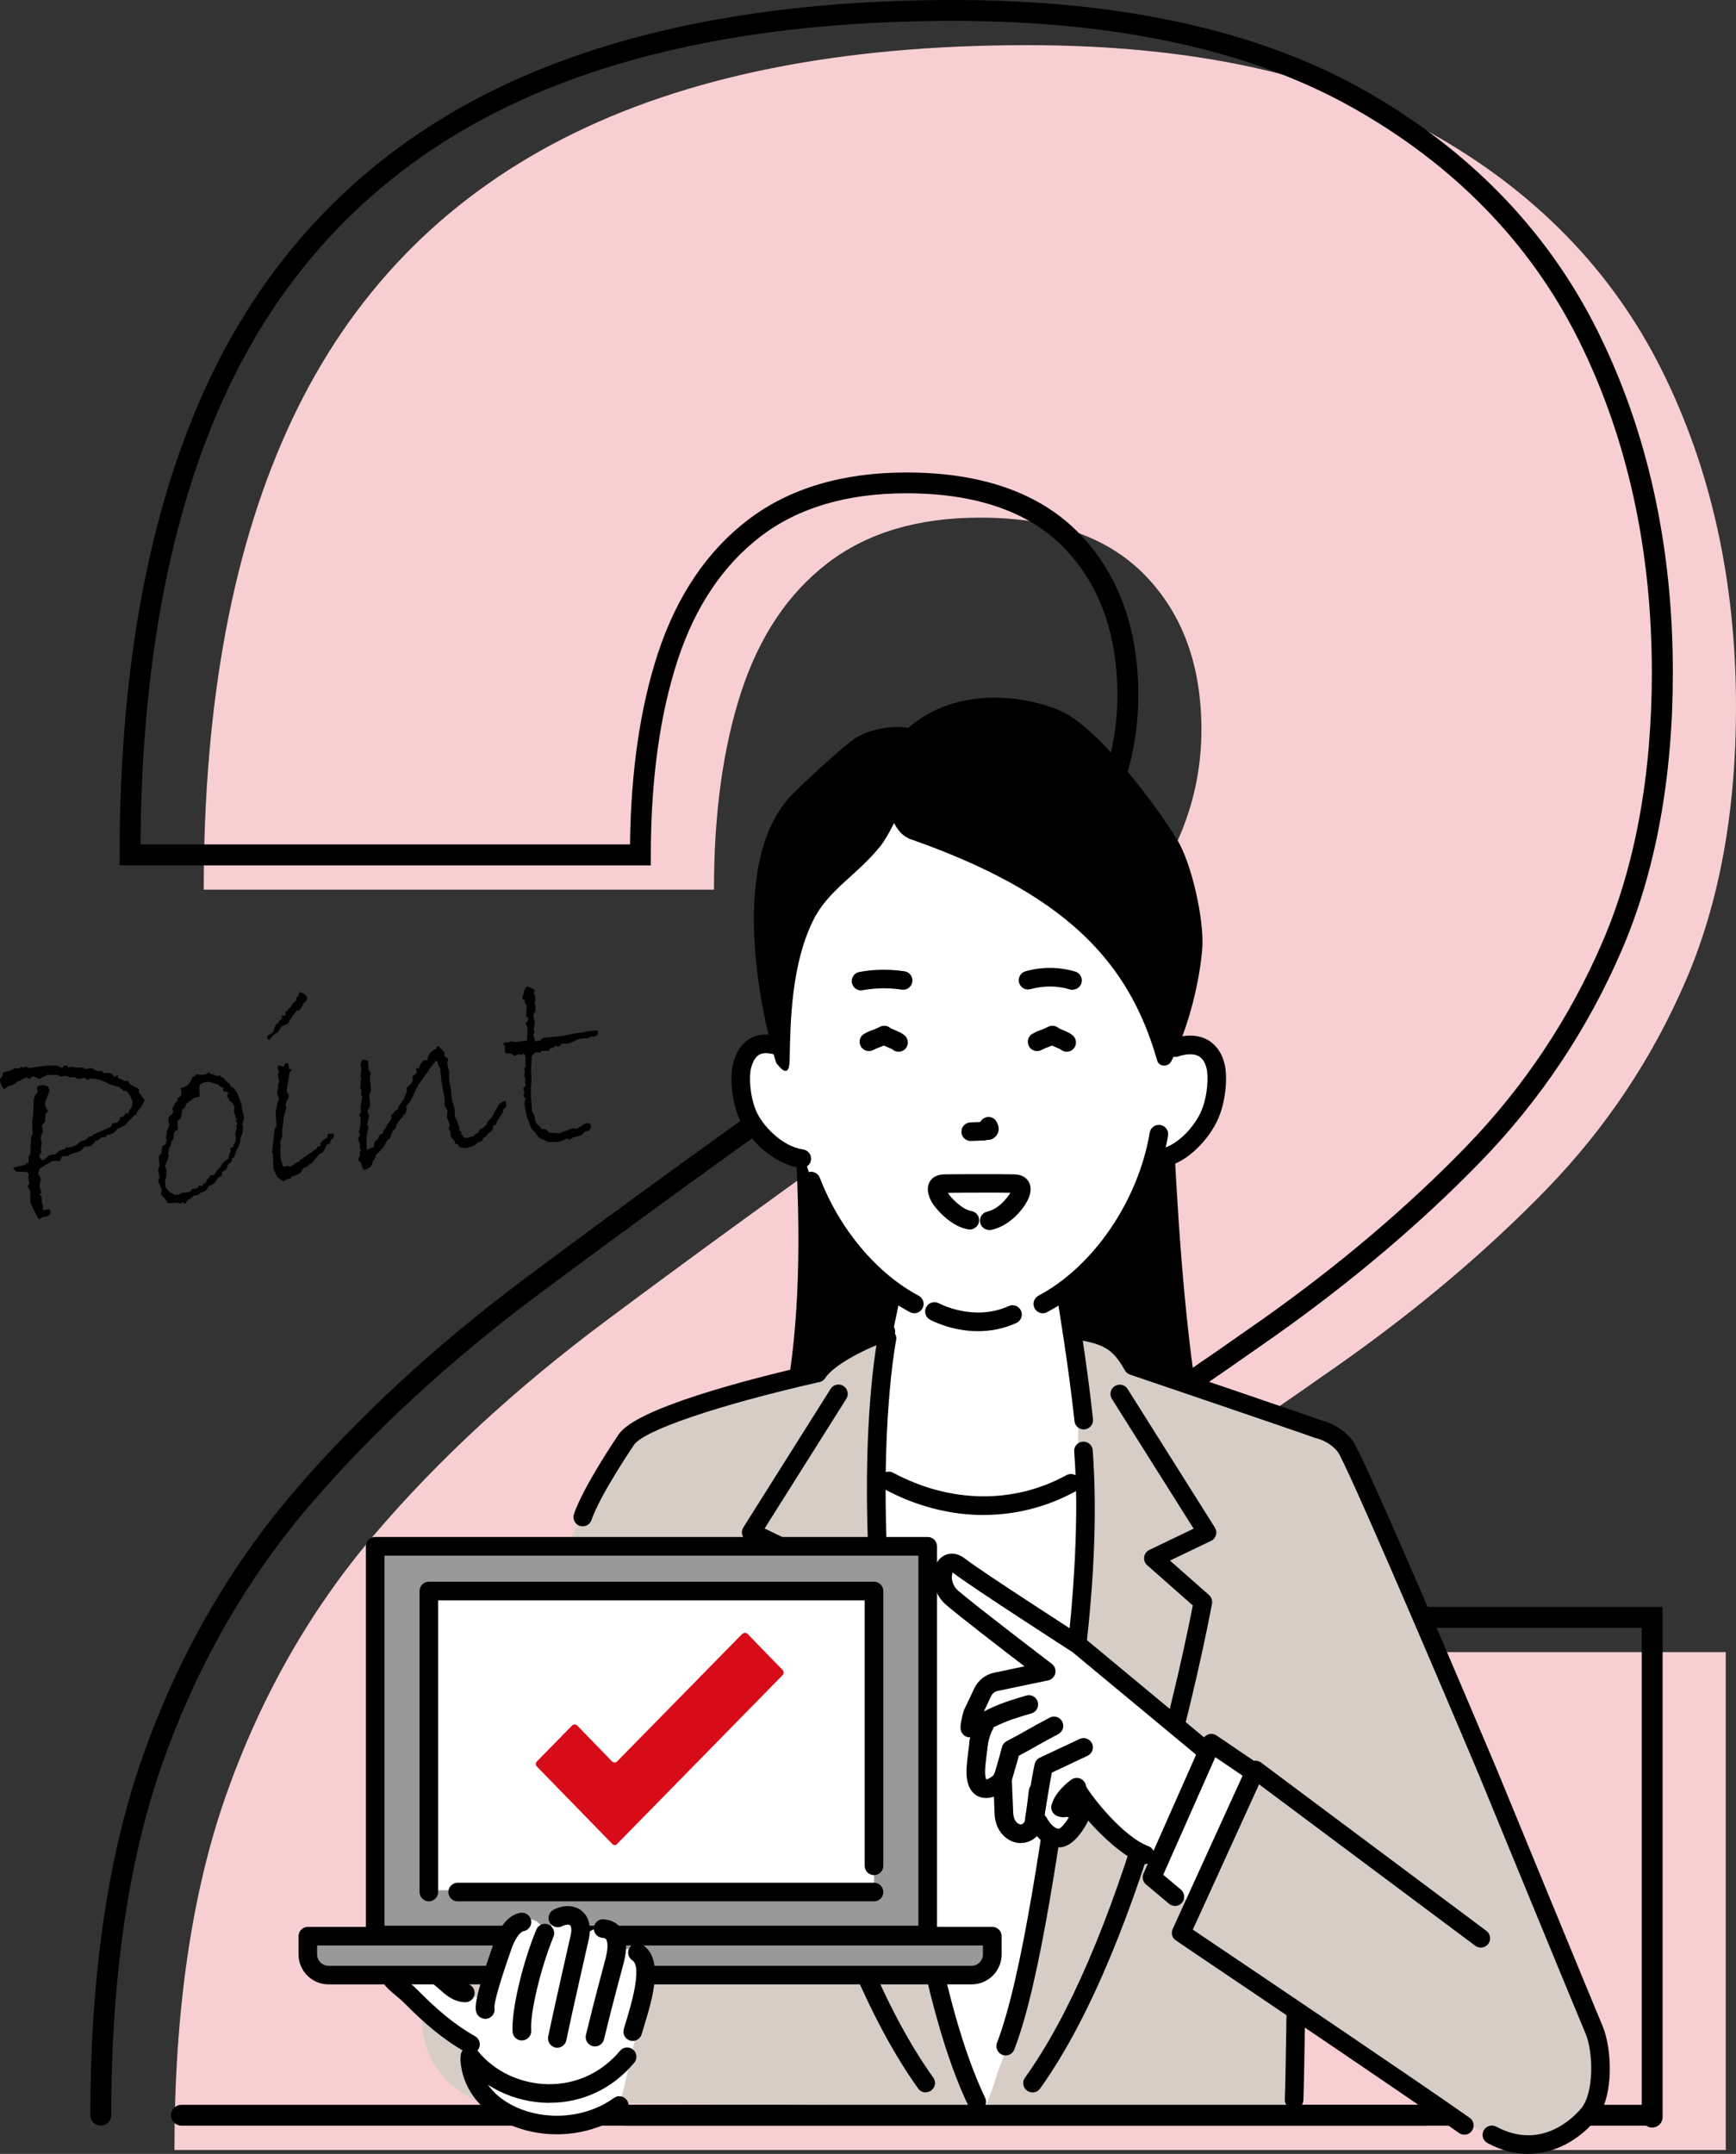<?xml version="1.0" encoding="UTF-8"?>
<svg id="_レイヤー_2" data-name="レイヤー 2" xmlns="http://www.w3.org/2000/svg" width="249.59" height="309.58" viewBox="0 0 249.59 309.58">
  <rect x="0" y="0" width="249.59" height="309.58" fill="#333333" stroke="none"/>
  <defs>
    <style>
      .cls-1 {
        fill: #d70c18;
      }

      .cls-1, .cls-2, .cls-3, .cls-4, .cls-5, .cls-6 {
        stroke-width: 0px;
      }

      .cls-2 {
        fill: #d6cec6;
      }

      .cls-3 {
        fill: #000;
      }

      .cls-4 {
        fill: #999;
      }

      .cls-5 {
        fill: #f7ced1;
      }

      .cls-6 {
        fill: #fff;
      }
    </style>
  </defs>
  <g id="_レイヤー_1-2" data-name="レイヤー 1">
    <g>
      <path class="cls-5" d="M25.08,309.02c0-20.06,2.5-37.14,7.5-51.23,5-14.09,12.1-26.53,21.32-37.31,9.21-10.78,20.31-21.01,33.3-30.7,12.99-9.69,27.42-20.16,43.27-31.41,11.71-8.4,20.58-15.55,26.62-21.45,6.04-5.9,10.16-11.35,12.35-16.37,2.2-5.01,3.29-10.23,3.29-15.65,0-9.22-2.68-16.6-8.05-22.16-5.37-5.56-13.3-8.34-23.79-8.34-8.91,0-16.19,2.17-21.87,6.51-5.67,4.34-9.82,10.51-12.44,18.5-2.62,8-3.93,17.48-3.93,28.46H29.29c0-27.11,4.24-49.64,12.72-67.6,8.48-17.96,21.47-31.41,38.97-40.36,17.5-8.95,39.73-13.42,66.7-13.42,23.66,0,43,4.2,58,12.6,15,8.41,26.07,19.76,33.21,34.05,7.14,14.3,10.7,30.46,10.7,48.49,0,15.04-2.41,28.16-7.23,39.34-4.82,11.18-11.47,21.14-19.94,29.89-8.48,8.74-18.27,17.05-29.37,24.91-8.66,6.1-16.65,11.56-23.97,16.37-7.32,4.81-13.66,9.25-19.03,13.32-5.37,4.07-9.64,8.07-12.81,12h110.88v71.56H25.08Z"/>
      <path class="cls-3" d="M237.54,305.79c-.32,0-.61-.1-.85-.27H26.09c-.83,0-1.5-.67-1.5-1.5s.67-1.5,1.5-1.5h209.95v-68.56h-112.52l1.97-2.44c3.24-4.01,7.63-8.13,13.07-12.25,5.36-4.06,11.79-8.56,19.11-13.37,7.2-4.73,15.25-10.23,23.93-16.34,10.96-7.76,20.77-16.08,29.15-24.72,8.31-8.57,14.92-18.47,19.64-29.44,4.71-10.94,7.1-23.98,7.1-38.75,0-17.71-3.55-33.79-10.54-47.82-6.97-13.96-17.94-25.2-32.6-33.42-14.71-8.24-33.98-12.41-57.27-12.41-26.6,0-48.8,4.46-66.01,13.25-17.12,8.75-30.01,22.09-38.3,39.66-8.19,17.34-12.41,39.36-12.57,65.46h70.38c.12-10.47,1.46-19.69,4-27.43,2.71-8.25,7.06-14.72,12.96-19.22,5.91-4.52,13.58-6.81,22.78-6.81,10.86,0,19.23,2.96,24.87,8.79,5.62,5.82,8.47,13.63,8.47,23.2,0,5.61-1.15,11.08-3.42,16.26-2.26,5.17-6.53,10.83-12.68,16.84-6.07,5.92-15.08,13.19-26.8,21.59-15.77,11.19-30.32,21.75-43.25,31.39-12.85,9.58-23.97,19.84-33.06,30.47-9.05,10.58-16.13,22.97-21.04,36.83-4.92,13.87-7.42,30.94-7.42,50.73,0,.83-.67,1.5-1.5,1.5s-1.5-.67-1.5-1.5c0-20.14,2.55-37.55,7.59-51.73,5.04-14.21,12.31-26.92,21.59-37.78,9.23-10.8,20.52-21.21,33.54-30.93,12.95-9.66,27.52-20.24,43.3-31.43,11.59-8.31,20.49-15.48,26.44-21.3,5.87-5.73,9.92-11.08,12.03-15.89,2.1-4.8,3.17-9.86,3.17-15.05,0-8.77-2.57-15.88-7.63-21.12-5.05-5.23-12.69-7.88-22.71-7.88-8.53,0-15.58,2.08-20.95,6.2-5.4,4.13-9.42,10.11-11.93,17.78-2.56,7.81-3.86,17.23-3.86,28v1.5H17.2v-1.5c0-27.21,4.33-50.16,12.86-68.24,8.58-18.18,21.92-31.99,39.65-41.05C87.35,4.57,110.01,0,137.09,0c23.81,0,43.57,4.31,58.74,12.8,15.2,8.52,26.58,20.19,33.82,34.69,7.21,14.44,10.86,30.98,10.86,49.16,0,15.18-2.47,28.61-7.35,39.93-4.87,11.3-11.68,21.51-20.25,30.34-8.51,8.77-18.46,17.21-29.58,25.08-8.71,6.13-16.78,11.65-24.01,16.4-7.27,4.78-13.64,9.24-18.95,13.26-4.13,3.13-7.63,6.25-10.44,9.3h109.11v73.33c0,.83-.67,1.5-1.5,1.5Z"/>
      <g>
        <path class="cls-3" d="M20.8,158.1l-.23.52c-.08.19-.19.38-.34.56l-.59.69v.27c-.29.11-.51.28-.67.52-.16.24-.3.37-.42.39-.23.46-.78.86-1.66,1.19-.31.5-.77.79-1.38.88l-.21.03v.23l-.77.11-.45.43-.43.1c0,.21-.09.32-.26.35l-.36.34-.89.12-.53.58-1.59.55-.21.19-.89.05c-.03.09-.14.34-.34.73-.11-.07-.49-.09-1.11-.06l-.36.27-.55.27c-.26.22-.55.39-.85.51l-.23.79.4.71-.21.99.28,1.05-.25.19.32.42v.8l.15.39v.72l.89-.2c.13.1.19.23.19.4,0,.4-.27.64-.81.72l-.23.03-.62.32-.53-.92-.7-1.46v-1.64l-.4-.75.28-.35-.17-.78.08-.58-.26-.31-1.59-.07-.42-.57,1.93-.45-.19-.09c.05-.06.13-.1.23-.11.14-.02.23,0,.26.04v-.92l.25-.5.11-2.42.23-.32-.08-1.83.15-1.02.08-2.22.25-.66.3-.26-.08-.58c0-.27.15-.43.45-.47.88-.12,1.32.12,1.32.73,0,.17-.1.48-.31.93-.21.45-.31.78-.31.99,0,.23.14.58.43,1.03l-.36.4-.04,1.08-.49.56.15.82-.3.96.15.86-.15.7.08.52-.28.47c.04.44.22.67.55.69l.96-.74.81-.11c.37-.42.8-.66,1.32-.73l.26-.29c.12.04.31.04.55,0,.52-.07,1.03-.37,1.55-.88l.62-.13.49-.52.51-.07.11-.21,2.04-.89c.37-.09.55-.21.55-.35.1-.12.16-.25.19-.4.13,0,.27,0,.43-.02.35-.05.57-.31.66-.8.4-.11.62-.22.66-.35s.14-.23.3-.32l.23.16.19-.63.28-.27.15-.9c-.21-.57-.5-1.06-.85-1.48l-.4-.02-.68-.55-1.43-.42c-.92-.59-1.9-.85-2.95-.8v.27l-.66-.38-.89.16-.53-.3-.62.09-.55-.24-.55.08c-.26.04-.48-.04-.64-.22h-1.51c-.28.13-.67.33-1.17.61l-.89-.44-.53.41-.43-.23-.81.37v.12l-.34.05-.77.54-.53.15c-.16.05-.41.21-.75.48-.34-.39-.55-.85-.62-1.36l.4-.62v-.27c.06-.13.29-.23.69-.32.4-.09.75-.24,1.05-.45.29.02.47.03.55.02.13-.02.24-.09.34-.22l.34.13c.21-.09.35-.15.4-.15.15-.02.26.05.34.21l1.87-.26,1.11-.12,1.28.05c.06.08.17.14.33.18.16.04.24.09.24.15l.28-.33.15-.02c.28-.04.41,0,.41.1,0,.07-.01.11-.04.14l.55-.08c.69.11,1.27.15,1.74.11l.11.22,1.06-.15.7.39c.08.04.35.06.81.04l.19.29.19-.03c.67-.09,1.13.11,1.4.6l.49-.34v.49c.24.03.57.18.98.45l.45-.06.36.52,1.23.67v.45l.81,1.12Z"/>
        <path class="cls-3" d="M35.09,160.7l-.26.88.15.33-.13.96c-.01.12-.11.34-.28.66v.47l-.28.84-.23.38c-.08.1-.2.46-.38,1.07l-.28.16-.15.55-.42.33-.32.77-.57.35-.06.54-.49.26c-.24.36-.39.59-.46.69-.07.1-.24.22-.51.34-.27.13-.45.23-.54.31-.06.43-.42.71-1.08.85-.15.22-.33.34-.55.37-.06,0-.16,0-.3-.04-.35.37-.68.62-.98.72l-.3.53-.51-.24-.11.25-.57-.16-1.36.05c-.23-.44-.56-.87-1-1.29l.15-.55-.55-1.37.23-.5-.23-1.06.23-.66c0-.06-.02-.23-.06-.51-.04-.27-.06-.45-.06-.53,0-.27.13-.51.4-.72v-.21c0-.3.07-.6.23-.91l.23-.03c.19-.25.28-.51.28-.8l-.11-.26.11-.62v-.39c.23-.32.34-.63.34-.93l-.11-.63c0-.2.04-.36.11-.48.39-.26.58-.49.58-.69,0-.13-.05-.26-.15-.39l.38-.74c.05-.11.13-.21.24-.29.11-.08.17-.13.2-.16l-.08-.38c.4-.1.6-.34.6-.73,0-.23-.04-.47-.11-.71.86-.12,1.42-.66,1.7-1.61l.25-.03c.18-.21.3-.32.38-.33.03,0,.13.01.33.05.2.04.5.03.92-.03l.6-.36v.27c.26-.01.59.09.98.31l.53-.07c.12.24.25.36.36.34l.08-.05c.29.43.58.72.89.87l.19.46.36.11.6.83.62,1.75v.37l.34,1.4ZM33.87,161.98c.15-.22.23-.39.23-.52,0-.09-.04-.18-.13-.26-.09-.08-.13-.14-.13-.17l.23-.03c-.04-.15-.13-.27-.26-.37l.08-.13-.26-.61.08-.89-.36-.57c-.28-.14-.42-.26-.42-.35v-.12c0-.1-.05-.17-.14-.19-.09-.02-.14-.07-.14-.15v-.04s.06-.22.17-.53l-.25-.16h-.38s-.15-.26-.15-.26l.15-.26-.51-.2-.38-.32-1.1-.32-.45-.03c-.74.1-1.11.37-1.09.8l.06,1.32-.77.15-1.21.93-.11.45-.43.35-.19,1.18-.38.33c-.08.05-.11.24-.11.58,0,.3.02.54.08.71l-.47.34c-.1.07-.15.33-.15.78,0,.21-.12.43-.36.66v.39l-.34.61v.35l-.11.27.08.54-.51,1.36.17.41v.94l-.17.69.04.97.57.68c.06.1.29.21.68.33l.11.18.26-.12.25.04.45-.26.92-.09.43-.18.11-.29.4-.02c.4-.06.6-.22.6-.5l.55.08.11-.33.36-.09.19-.48c.28-.26.43-.46.45-.61l.62-.09.19-.44.66-.7.25-.41c.1-.16.21-.28.34-.38l.55-.37c.06-.37.18-.76.34-1.16l-.08-.34.55-.33-.08-.19c.15-.24.29-.45.42-.62l-.19.03c.1-.16.15-.28.15-.37,0-.08-.02-.17-.06-.29s-.06-.19-.06-.23c0-.17.04-.36.11-.56.08-.21.11-.33.11-.39,0-.09-.05-.15-.15-.17Z"/>
        <path class="cls-3" d="M44.19,143.54c-.09.25-.31.5-.66.76v.25l-.34.44c-.11.17-.21.26-.3.28-.04,0-.11-.01-.21-.05l-1.04,1.43-.26.47-.93.42-.47.79-.43.26c-.12.07-.41.36-.85.88l-.23-.12-.04-.48.89-.54c.13-.67.29-1.06.48-1.17.19-.11.29-.18.29-.21v-.16l.19-.14.08.03.09-.31.15-.02-.15-.33.6-.08v-.57l.28-.12.19-.34.3-.16.28-.57c.1-.01.18-.1.23-.27l.23-.03.04-.42c.26-.27.42-.56.47-.87.62.12.99.43,1.11.94ZM48.02,163.12l-.08.4-.36.32-.15.51-.53.23c-.16.54-.35.9-.55,1.07l-.47.24-.42.53c-.1.07-.32.34-.66.82l-.26.04c-.18.29-.46.47-.85.57-.28.39-.44.62-.47.69-.19.16-.43.29-.73.39-.3.1-.48.17-.56.21l-.15.26-.62.09-.34.32-.96-.61-.55-1.21-.08-2.06-.11-.39.38-3.33.25-.23-.11-2.04c0-.25.03-.48.1-.71.07-.22.13-.53.2-.92l.15-.12c0-.36-.09-.72-.26-1.08l.15-.55v-.74l.19-.28c-.03-.18-.07-.38-.13-.62-.06-.23-.09-.36-.09-.39,0-.21.05-.32.15-.33.03.02.05.03.08.03-.18-.39-.26-.65-.26-.76,0-.2.09-.31.26-.33.05,0,.13.02.25.07s.22.08.29.07c.02,0,.09-.04.19-.1,0-.22.09-.34.26-.37.15-.02.24,0,.26.05.02.06.05.3.1.74l.42.14-.34.5-.4,2.61.32.6c0,.3-.12.57-.36.81l-.11.52.11.43-.45,1.7.04.19-.19,1.35v.96l-.28.68.08.54-.08.93c0,.73.11,1.31.32,1.75l-.04.22.34.19.4-.17.45.13.55-.35c.14-.14.36-.27.66-.39l.26-.31.08.11.23-.34.4-.17c.29-.3.61-.52.96-.66.09-.18.27-.31.55-.39l.23-.4.43-.1-.09-.42.17-.02.07-.23.81-.54.08-.5.74-.06c.05.06.1.14.15.23Z"/>
        <path class="cls-3" d="M72.77,158.84c.05.2-.11.43-.47.69l.06.13c0,.13-.17.43-.51.9-.34.47-.51.82-.51,1.04l-.42.18c-.01.55-.25.9-.7,1.06-.04.16-.1.25-.19.26h-.07c-.04.24-.18.37-.44.4l-.23.5-.55.19-.45.38c-.06.05-.14.09-.25.13l-.85.28h-.3s-.28.08-.28.08l-.11-.14h-.34s-.43-.5-.43-.5l-.19.03c-.1-.09-.15-.23-.15-.41-.42-.41-.62-.75-.62-1.01v-.31l-.26-.49v-.23l.19-.14-.15-.54-.28-.68.06-1.08-.4-.59v-1c-.37-1.89-.55-3.05-.55-3.48v-.16c-.05-.2-.08-.35-.08-.44,0-.1.01-.18.04-.24-.29-.41-.44-.76-.45-1.05l-.19-.15-.81.99-.4.62-1.36,1.87-.53,1.07c-.19.46-.34.79-.45,1.01-.11.22-.36.55-.75.99l.11.35-.26.8-.3.08v.35l-.21.03-.74,1.02c-.03.45-.19.72-.49.83-.11.19-.21.45-.3.78s-.23.53-.43.57l-.15.18c-.24.46-.46.82-.67,1.08-.21.26-.5.56-.88.89-.09.46-.25.74-.47.87l-.04.2c-.01.18-.08.37-.19.54-.11.18-.42.37-.92.57-.19,0-.33-.2-.43-.6-.1-.4-.25-.63-.45-.7l-.11-.24.3-.55-.04-.48.19-.22-.19-.33.04-.49-.3-.84.27-.56-.15-.53c.18-.39.26-.95.26-1.68v-.21c0-.07-.08-.21-.23-.44.2-.2.3-.37.3-.53l-.08-.61.23-1.56-.15-.27.04-.63-.19-.34.15-1.29-.08-.44.11-.74-.11-1.02.26-.56c.46.08.72.14.76.19s.08.16.09.35c.02.19.03.49.03.9l.32.48-.11.78.15,1.62-.26.92.11,1.02v.49l-.36.64.25.81c-.08.13-.17.51-.28,1.13l.19.44c-.21.75-.31,1.28-.3,1.6l.04,1.44.11.18.47-.3.38-.05.21-.91c.29-.13.47-.31.53-.52.04-.32.23-.5.59-.55.04-.3.12-.52.26-.64.1-.01.22-.22.36-.62.26-.31.47-.62.62-.93v-.55h.04c.1-.02.22-.13.35-.34.13-.21.3-.33.5-.35.09-.35.2-.61.34-.77l.55-.76.49-1.18c-.05-.2-.08-.33-.08-.4,0-.08.04-.12.11-.13.52-.42.78-.8.78-1.14v-.49c.39-.21.58-.38.58-.51,0-.05-.02-.12-.06-.22-.04-.09-.06-.15-.06-.18,0-.13.05-.2.15-.22.09-.01.19.01.3.07.19-.74.48-1.14.87-1.2.08-.01.19,0,.34.03,0-.38.11-.7.34-.97.05-.18.35-.42.91-.73l.19-.34.15-.02c.21.27.4.43.55.49l.08.26.19.05.08.75.51.24-.17.71.28,1.21v1.15l.26,1.33.11,1.41.4,1.27.08,1.32s.08.14.2.35c.12.21.2.5.25.85l.17.09v.61l.34.34-.08.3.26.12v.2c.24.12.45.17.62.15.21-.03.41-.11.59-.24.09.04.15.06.19.05.11-.02.23-.14.34-.36.36-.09.55-.22.55-.39v-.1c.04-.1.29-.26.77-.5.12-.17.26-.32.4-.45l-.04-.09c.02-.07.07-.15.14-.24.07-.09.19-.23.37-.4.18-.17.3-.33.36-.47l.21-.46c.16-.26.41-.67.74-1.24l.53-.35.36-.05.11.55Z"/>
        <path class="cls-3" d="M78.08,149.17l2.66-.26,2.55-.48.62-.05.26-.08,1.4-.2c.26-.04.4.06.4.3,0,.27-.21.48-.62.62-.08-.04-.18-.05-.32-.03-.18.02-.34.11-.49.26l-.55-.04-1.04.19c-.48.34-.96.54-1.43.61l-.74-.03-.38.42-.36.05v-.23l-.66.41-.34.05-.11.37c-.21-.03-.59-.03-1.13,0-.04.16-.1.25-.19.26-.05,0-.12-.03-.23-.12l-.55.16-.38.46-.11,1.97.08,1.16-.11,1.52.04,1.67.11.78v.72l.45.93v.18c0,.46.26.86.77,1.2l.11.32.7.06.51.49,1.44.07,1.89-.71.55.1,1.34-.83h.51c.18.16.26.32.26.48,0,.2-.16.43-.49.71l-.28-.08-.6.61-1.28.34-.43.33-.45-.21c-.43.29-.88.48-1.36.54l-.77-.05-.42.06-1.4-.64-.66-.86-.45-.46-.7-1.82-.32-1.75.17-.75-.32-.35.15-.47-.15-.7.4-.37-.17-.35.09-.48-.17-.5.08-.77-.08-.38.17-.14v-1.45c-.08-.34-.18-.5-.32-.48-.09.01-.16.08-.23.19l-.43-.13-.6.24-.62-.38-.32.04c-.3.04-.45-.11-.45-.46l.04-.61-.26-.16.15-.37h.57s.43-.14.43-.14l.62.11,1.62-.23.08-.93v-.92l-.26-.65.3-.28c.05-.16.07-.26.07-.3,0-.17-.1-.3-.3-.39l.08-1.57-.32-.44.08-.36c-.25-.02-.38-.1-.38-.26l.27-1.09c.21-.32.33-.52.36-.6.77.28,1.15.46,1.15.52v.04l-.15.41c.18.35.26.63.26.84v.12c-.08.22-.11.41-.11.58,0,.13.04.23.11.3l-.04.34.04.42-.34.61.23.96-.15,1.23.15.21-.23.38.3.95.7-.1.47-.42Z"/>
      </g>
      <g>
        <g>
          <path class="cls-3" d="M175.99,217.45c-29.37,2.09-39.89,4.41-69.17,1.33,10.07-17.49,8.69-46.56,6.1-71.29,16.92-5.64,39.48-9.3,54.86-.27.93.55.72,50.08,8.22,70.23Z"/>
          <g>
            <path class="cls-6" d="M136.94,256.63c10.19.49,20.37,1.08,30.57,1.44.68.02,1.36.05,2.04.08v-48.91l-5.51-8.96-10.48-9.51-.91-5.41-23.15.68-1.11,5.31-8.69,6.95-1.8,10.94v46.71c6.35.16,12.69.38,19.04.68Z"/>
            <path class="cls-6" d="M149.23,288.44c3.25-3.25,7.66-5.56,12.25-6.53.5-10.99.07-22.07.77-33.02.86-13.39.87-26.92,2.23-40.28-2.25-.05-4.51-.07-6.76-.03-3.83,4.7-9.76,7.78-15.84,7.78-5.5,0-11.37-.74-14.91-4.25-2.84-.04-4.59-1.72-7.39-2.25.31,2.57.17,5.16-.61,7.32-.25.69-.46,1.38-.65,2.08-.15,3.7.14,7.4.03,11.11-.16,5.33-.31,10.65-.43,15.98,0,.35-.02.7-.03,1.05v36.27c1.31,1.16,2.62,2.33,3.95,3.47,2.43,1.57,5,2.85,7.57,4.24,4.84,2.61,8.15,6.73,9.97,11.44.96-.02,1.93-.03,2.89-.04.58-5.27,3.38-10.78,6.94-14.34Z"/>
            <path class="cls-3" d="M141.44,217.75c-4.8,0-9.68-1.24-14.3-3.72-.65-.35-.89-1.16-.55-1.81s1.16-.89,1.81-.55c8.21,4.4,17.3,4.53,24.93.35.65-.35,1.46-.12,1.81.53.35.65.12,1.46-.53,1.81-4.11,2.25-8.61,3.38-13.17,3.38Z"/>
            <path class="cls-2" d="M88.84,302.29s47.37.43,51.94.69c-10.66-32.93-16.78-87.96-14.22-111.63-2.84.99-7.31,3.44-9.05,5.99-.07.03-12.21,3.01-12.26,3.06,0-.02-14.43,3.48-16.91,9.5l-6.84,12.03c-4.12,9.89-18.11,57.23-18.28,57.7-3.68,7.87-4.02,16.45,3.27,21.17,10.8,7.32,22.35,1.5,22.35,1.5Z"/>
            <path class="cls-2" d="M223.86,278.58c-1.49-3.83-28.32-67.17-29.53-69.05l-.03.05c-2.6-4.78-10.09-6.83-22.64-11.58,0,.03,0,.06,0,.09l-8.78-1.78c-2.15-3.9-4.15-4.46-8.3-5.17l.49,3.59-.08-.02c.2.03.94,73.39-13.39,108.3,5.26.02,44.22-.05,44.45,0,.21-4.95.19-31.67.58-37.07,2.02,1.92,12.35,23.55,14.24,25.82,8.79,19.61,33.47,7.77,22.99-13.18Z"/>
            <path class="cls-3" d="M148.45,300.74c-.27,0-.54-.08-.78-.25-.6-.43-.74-1.27-.31-1.86,6.27-8.73,12.14-22.32,17.43-40.41,3.8-12.99,6.09-24.32,6.7-27.47l-6.55-5.78c-.34-.3-.5-.74-.44-1.18.06-.44.34-.83.74-1.02l6.37-3.06-11.75-18.65c-.39-.62-.21-1.45.42-1.84.62-.39,1.45-.21,1.84.42l12.55,19.92c.2.32.26.72.15,1.08-.11.37-.36.67-.71.83l-5.9,2.83,5.61,4.95c.35.31.52.78.43,1.25-.91,4.88-9.33,48.28-24.72,69.69-.26.36-.67.56-1.09.56Z"/>
            <path class="cls-3" d="M133.1,300.74c-.42,0-.82-.19-1.09-.56-6.45-8.97-12.44-22.84-17.82-41.22-4.18-14.28-6.48-26.23-6.9-28.48-.09-.46.08-.94.43-1.25l5.61-4.95-5.9-2.83c-.34-.16-.6-.47-.71-.83-.11-.37-.05-.76.15-1.08l12.55-19.92c.39-.62,1.22-.81,1.84-.42.62.39.81,1.22.42,1.84l-11.75,18.65,6.37,3.06c.4.19.68.58.74,1.02.06.44-.1.89-.44,1.18l-6.55,5.78c.61,3.15,2.9,14.48,6.7,27.47,5.29,18.09,11.15,31.68,17.43,40.41.43.6.29,1.43-.31,1.86-.24.17-.51.25-.78.25Z"/>
            <path class="cls-3" d="M144.59,295.43c-.16,0-.32-.03-.48-.09-.69-.27-1.03-1.04-.77-1.73,3.6-9.33,6.6-30.22,9.61-52.63,1.67-12.44,2.17-23.32,1.49-32.34-.06-.74.5-1.38,1.23-1.43.74-.06,1.38.5,1.43,1.23.69,9.2.19,20.27-1.51,32.9-3.15,23.44-6.05,43.62-9.76,53.23-.2.53-.71.86-1.25.86Z"/>
            <path class="cls-3" d="M155.81,205.45c-.68,0-1.25-.51-1.33-1.2-.82-7.78-2.48-17.68-2.49-17.78-.12-.73.37-1.42,1.1-1.54.72-.12,1.42.37,1.54,1.1.02.1,1.69,10.07,2.51,17.94.08.73-.46,1.39-1.19,1.47-.05,0-.09,0-.14,0Z"/>
            <path class="cls-3" d="M140.43,303.42c-.5,0-.98-.28-1.21-.76-6.46-13.53-9.97-37.11-12.8-60.57-3.81-31.59-.34-49.26-.19-49.99.15-.72.85-1.19,1.57-1.04.72.15,1.19.85,1.04,1.57-.04.18-3.53,18.03.23,49.14,2.8,23.24,6.27,46.56,12.56,59.74.32.67.04,1.46-.63,1.78-.19.09-.38.13-.57.13Z"/>
            <path class="cls-6" d="M174.32,153.01c-.56-1.88-2.28-2.84-3.77-2.49-1.5.35-2.76,1.77-3.59,3.46-.83,1.69-1.3,3.64-1.75,5.57,0,0-1.13,7.68,2.91,6.87,5.03-1,5.97-8.63,5.97-8.63.34-1.56.68-3.27.23-4.78Z"/>
            <path class="cls-3" d="M165.73,167.98s-.09,0-.14,0c-.93-.02-1.26-.6-1.37-.92-.35-.38-.46-.94-.23-1.44.3-.67,1.09-.98,1.76-.68.12.06.35.16.58.32,2.93-.4,5.5-3.47,6.4-5.61.93-2.22,1.02-4.99.73-6.14-.22-.85-.6-1.43-1.15-1.72-.68-.37-1.71-.35-2.89.05-.7.24-1.46-.13-1.7-.83-.24-.7.13-1.46.83-1.7,1.92-.66,3.66-.61,5.02.12.84.46,1.96,1.42,2.47,3.41.46,1.78.26,5.19-.85,7.84-1.19,2.84-4.81,7.29-9.45,7.29ZM164.77,167.44h0,0Z"/>
            <path class="cls-6" d="M107.11,153.01c.56-1.88,2.28-2.84,3.77-2.49,1.5.35,2.76,1.77,3.59,3.46.83,1.69,1.3,3.64,1.75,5.57,0,0,1.13,7.68-2.91,6.87-5.03-1-5.97-8.63-5.97-8.63-.34-1.56-.68-3.27-.23-4.78Z"/>
            <path class="cls-6" d="M140.47,189.86c6.1,0,13.73-2.24,20.19-10.83,6.46-8.59,7.52-22.38,7.52-32.09s-6.65-21.46-10.96-29.68c-3.24-6.17-37.94-7.22-41.37,6.46-4.31,17.18-4.33,25.72-1.36,38.28,3.22,13.64,7.92,20.57,14.02,23.55,6.1,2.99,11.96,4.31,11.96,4.31Z"/>
            <path class="cls-3" d="M123.79,142.35c-.63,0-1.19-.45-1.31-1.1-.13-.73.35-1.42,1.07-1.55.75-.14,1.51-.23,2.26-.28,1.41-.09,2.83-.03,4.24.18.73.11,1.23.79,1.12,1.52-.11.73-.79,1.23-1.52,1.12-1.21-.19-2.44-.24-3.66-.16-.65.04-1.31.12-1.95.24-.08.02-.16.02-.24.02Z"/>
            <path class="cls-3" d="M154.21,142.27c-.13,0-.26-.02-.38-.06-.68-.2-1.38-.33-2.09-.39-1.2-.09-2.4.03-3.57.35-.71.2-1.45-.21-1.65-.92-.2-.71.21-1.45.92-1.65,1.48-.42,2.99-.56,4.5-.45.89.07,1.78.24,2.64.49.71.21,1.11.95.9,1.66-.17.58-.7.95-1.28.95Z"/>
            <path class="cls-3" d="M140.61,191.33c-3.85,0-6.74-1.57-6.91-1.66-.65-.36-.88-1.17-.52-1.82.36-.65,1.17-.88,1.82-.52.05.03,5.01,2.67,10.02.39.67-.31,1.46-.01,1.77.66.31.67,0,1.46-.66,1.77-1.92.87-3.8,1.18-5.5,1.18Z"/>
            <path class="cls-3" d="M149.93,188.75c-.48,0-.94-.26-1.18-.71-.35-.65-.1-1.46.55-1.81,7.9-4.2,14.34-13.62,16-23.44.12-.73.82-1.22,1.54-1.09.73.12,1.22.81,1.09,1.54-1.83,10.76-8.65,20.71-17.38,25.35-.2.11-.41.16-.63.16Z"/>
            <path class="cls-3" d="M131.45,188.75c-.21,0-.43-.05-.63-.16-6.61-3.51-12.38-10.37-15.45-18.35-.26-.69.08-1.46.77-1.73.69-.27,1.46.08,1.73.77,2.84,7.39,8.16,13.73,14.21,16.95.65.35.9,1.15.55,1.81-.24.45-.7.71-1.18.71Z"/>
            <path class="cls-3" d="M130.96,120.63c21.93,7.71,31.29,17.31,35.41,31.8.26.92,1.58.97,2.02.12,2.65-5.1,4.11-11.82,4.46-16.19.32-4.01-1.51-12.3-3.64-15.73-3.14-5.05-11.33-16.15-16.85-18.51-4.57-1.96-14.63-3.83-21.96,2.65-3.7,3.27-4.13,14.22.56,15.87Z"/>
            <path class="cls-3" d="M126.62,121.56c-3.35,4.21-7.52,6.3-9.7,10.71-3.08,6.24-3.29,14.13-3.39,20.06-.05,2.7-1.22,1.34-1.9.49-.73-1.85-7.79-26.69,1.56-37.86,1.28-1.52,8.3-8,10.02-9.01,2.63-1.55,7.66-2.11,8.84-.52,1.78,2.41-3.57,13.79-5.43,16.13Z"/>
            <path class="cls-3" d="M115.28,167.87c-.06,0-.13,0-.19-.01-4.27-.6-7.74-4.55-8.84-7.16-1.11-2.65-1.31-6.06-.85-7.84.45-1.75,1.3-2.98,2.53-3.64,1.24-.67,2.76-.71,4.51-.11.7.24,1.07,1,.83,1.7-.24.7-1,1.07-1.7.83-.7-.24-1.68-.44-2.38-.07-.54.29-.95.95-1.21,1.95-.29,1.15-.21,3.92.73,6.14.86,2.05,3.69,5.12,6.75,5.55.73.1,1.24.78,1.14,1.51-.09.67-.67,1.15-1.32,1.15Z"/>
            <path class="cls-3" d="M139.56,163.99c-.71,0-1.31-.56-1.33-1.28-.03-.74.55-1.36,1.28-1.39l1.9-.07c.75-.03,1.36.55,1.39,1.28.03.74-.55,1.36-1.28,1.39l-1.9.07s-.04,0-.05,0Z"/>
            <path class="cls-3" d="M142.1,163.83c-.35,0-.71-.14-.97-.42-.33-.35-.44-.83-.32-1.26-.13-.63.21-1.28.83-1.52.69-.27,1.46.08,1.73.77l.04.09c.33.75.2,1.42-.38,1.97-.26.24-.59.37-.92.37Z"/>
            <path class="cls-3" d="M142.22,176.78c-.61,0-1.17-.43-1.3-1.05-.16-.72.3-1.43,1.02-1.59,1.72-.38,2.98-2.11,3.32-2.7l-1.76-.02h-1.88c-1.68,0-3.27,0-5.34.03.44.74,2.09,2.41,3.35,2.6.73.11,1.24.79,1.13,1.52-.11.73-.78,1.23-1.52,1.13-2.52-.37-4.84-3.05-5.38-4.11-.7-1.36-.48-2.26-.17-2.77.28-.46.86-1.01,2.05-1.03,2.35-.03,4.07-.03,5.9-.03h1.89s2.3.03,2.3.03c1.19.02,1.77.57,2.05,1.03.31.51.53,1.41-.17,2.77-.61,1.19-2.48,3.59-5.18,4.18-.1.02-.19.03-.29.03Z"/>
          </g>
          <path class="cls-3" d="M129.18,151.16c-.3,0-.59-.1-.84-.3-.13-.1-.42-.22-.69-.33-.19-.08-.38-.16-.58-.25-.23.1-.42.16-.59.23-.28.1-.5.18-.92.4-.65.35-1.46.11-1.81-.54-.35-.65-.11-1.46.54-1.81.59-.32.96-.45,1.29-.57.28-.1.5-.18.92-.4.47-.26,1.06-.2,1.48.14.13.1.42.22.69.33.43.18.93.38,1.36.73.57.46.66,1.31.2,1.88-.26.33-.65.49-1.04.49Z"/>
          <path class="cls-3" d="M153.36,151.16c-.3,0-.59-.1-.84-.3-.13-.1-.42-.22-.69-.33-.19-.08-.38-.16-.58-.25-.23.1-.42.16-.59.23-.28.1-.5.18-.92.4-.65.35-1.46.11-1.81-.54-.35-.65-.11-1.46.54-1.81.59-.32.96-.45,1.29-.57.28-.1.5-.18.92-.4.47-.26,1.06-.2,1.47.14.13.1.42.22.69.33.43.18.92.38,1.36.73.57.47.66,1.31.2,1.88-.26.33-.65.49-1.04.49Z"/>
          <path class="cls-3" d="M117.51,198.67c-.26,0-.52-.08-.75-.23-.61-.42-.77-1.25-.35-1.86,1.97-2.89,7.54-5.41,10.52-6.45.7-.24,1.46.13,1.7.82.24.7-.13,1.46-.82,1.7-2.89,1-7.72,3.28-9.19,5.43-.26.38-.68.58-1.1.58Z"/>
          <path class="cls-3" d="M83.78,219.38c-.14,0-.29-.02-.43-.07-.7-.24-1.07-1-.83-1.7,1.37-4.01,6.23-11.15,6.44-11.46,2.58-3.79,18.65-7.93,27.99-10.06l.23-.05c.63-.17,1.29.14,1.56.75.3.67,0,1.46-.68,1.76-.12.06-.15.06-.52.15-14.35,3.27-24.95,6.88-26.38,8.96-.05.07-4.86,7.14-6.12,10.82-.19.55-.71.9-1.26.9Z"/>
          <path class="cls-3" d="M186.06,303.14s-.04,0-.06,0c-.74-.03-1.31-.65-1.28-1.39.08-1.91.13-5.03.18-8.32.05-3.38.1-6.86.2-9.57.03-.74.63-1.33,1.38-1.29.74.03,1.31.64,1.29,1.38-.09,2.68-.15,6.16-.2,9.52-.05,3.31-.1,6.44-.18,8.39-.03.72-.62,1.28-1.33,1.28Z"/>
          <path class="cls-3" d="M92.96,275.89c-.13,0-.27-.02-.4-.06-.7-.22-1.09-.97-.87-1.68l5.47-17.39c.22-.7.97-1.09,1.68-.87.7.22,1.09.97.87,1.68l-5.47,17.39c-.18.57-.71.94-1.27.94Z"/>
          <g>
            <path class="cls-6" d="M91.6,291.83c-7.41-.99-14.82-1.88-22.27-2.56.09.44-1.44,1.17-1.32,1.65.8,3.18-.67,4.33.57,7.03,1.24,2.7,5.13,6.59,8.18,6.74,4.04.2,9.45,0,12.49-2.94.52-1.54,2.17-9.27,2.34-9.92Z"/>
            <path class="cls-6" d="M67.69,286.72l-4.16-1.36c.58-1.11-7-4.44-6.97-.86,2.15,1.44,5.04,6.14,7.36,7.15,1.74.34,5.06,2.42,6.89,2.11,3.15-.54,3.67-4.15-3.11-7.04Z"/>
            <path class="cls-3" d="M67.64,295.16c-.22,0-.45-.06-.66-.18-3.45-1.97-5.98-4.2-8.93-7.16-.35-.35-.77-.7-1.18-1.04-1.19-.99-2.41-2.01-2.04-3.4.35-1.32,1.9-1.75,3.37-2.01.07-.01.14-.02.21-.02,3.58-.05,5.32,1.49,6.59,2.61.83.74,1.3,1.12,1.96,1.15.74.03,1.31.65,1.28,1.39-.03.74-.64,1.31-1.39,1.28-1.65-.07-2.7-1-3.62-1.82-1.13-1-2.2-1.94-4.63-1.94h-.05c-.25.05-.46.09-.63.14.22.2.47.4.67.57.43.36.93.77,1.36,1.21,2.79,2.8,5.17,4.91,8.36,6.73.64.37.86,1.18.5,1.82-.25.43-.7.67-1.16.67Z"/>
            <g>
              <path class="cls-4" d="M44.25,278.28h98.41v.57c0,2.77-2.25,5.02-5.02,5.02H49.27c-2.77,0-5.02-2.25-5.02-5.02v-.57h0Z"/>
              <path class="cls-3" d="M139.68,285.21H47.23c-2.38,0-4.31-1.94-4.31-4.31v-2.61c0-.74.6-1.34,1.34-1.34h98.41c.74,0,1.34.6,1.34,1.34v2.61c0,2.38-1.94,4.31-4.31,4.31ZM45.59,279.62v1.28c0,.91.74,1.64,1.64,1.64h92.45c.91,0,1.64-.74,1.64-1.64v-1.28H45.59Z"/>
            </g>
            <g>
              <rect class="cls-4" x="65.73" y="210.46" width="55.86" height="79.44" transform="translate(343.84 156.52) rotate(90)"/>
              <path class="cls-3" d="M133.38,279.45H53.94c-.74,0-1.34-.6-1.34-1.34v-55.86c0-.74.6-1.34,1.34-1.34h79.44c.74,0,1.34.6,1.34,1.34v55.86c0,.74-.6,1.34-1.34,1.34ZM55.27,276.78h76.77v-53.19H55.27v53.19Z"/>
            </g>
            <rect class="cls-6" x="61.66" y="228.68" width="64" height="43"/>
            <path class="cls-3" d="M61.66,273.28c-.74,0-1.34-.6-1.34-1.34v-43.26c0-.74.6-1.34,1.34-1.34h64c.74,0,1.34.6,1.34,1.34v39.49c0,.74-.6,1.34-1.34,1.34s-1.34-.6-1.34-1.34v-38.15h-61.33v41.92c0,.74-.6,1.34-1.34,1.34Z"/>
            <path class="cls-3" d="M125.66,273.28h-59.86c-.74,0-1.34-.6-1.34-1.34s.6-1.34,1.34-1.34h59.86c.74,0,1.34.6,1.34,1.34s-.6,1.34-1.34,1.34Z"/>
            <path class="cls-3" d="M79.03,302.24c-.08,0-.16,0-.24,0-4.83-.07-9.42-2.27-12.27-5.89-.46-.58-.36-1.42.22-1.88.58-.46,1.42-.36,1.88.22,2.36,2.99,6.18,4.82,10.21,4.87,4.03.03,7.67-1.65,10.31-4.8.47-.57,1.32-.64,1.88-.17.57.47.64,1.32.17,1.88-3.11,3.72-7.42,5.76-12.16,5.76Z"/>
            <path class="cls-3" d="M80.04,306.76c-2.47,0-4.94-.52-7.17-1.57-4-1.89-6.43-5.21-6.67-9.11-.05-.74.51-1.37,1.25-1.42.74-.05,1.37.51,1.42,1.25.25,3.97,3.33,6,5.14,6.86,4.53,2.14,10.26,1.65,14.25-1.23.6-.43,1.43-.3,1.86.3.43.6.3,1.43-.3,1.87-2.79,2.01-6.29,3.05-9.79,3.05Z"/>
            <path class="cls-6" d="M70.77,289.38c.82,0-.8,4.8-.07,4.83,6.21.29,8.44,1.69,14.65,1.58.95-.02,4.38-2.44,5.45-2.45.02-.69,1.51-3.39,1.38-4.08.5-1.98,1.36-9.85-1.85-9.17-1.06.18-1.88,1.35-2.11,2.99-.56-1.97.3-5.32-1.26-5.82-1.94-.62-3.45,1.25-3.75,2.95.18-.74.47-4.58-1.57-4.95-.79-.15-2.74,1.07-3.68,3.97.89-2.66-1.54-4.29-3.27-2.82-2.41,2.05-4.28,5.15-4.84,11.7.49-.08.37,1.28.91,1.28Z"/>
            <path class="cls-3" d="M90.97,293.34c-.12,0-.24-.02-.37-.05-.71-.2-1.12-.94-.92-1.65.1-.35.22-.75.36-1.2.58-1.91,2.36-7.72.88-8.67-.62-.4-.8-1.23-.4-1.85.4-.62,1.23-.8,1.85-.4,3.18,2.04,1.4,7.85.23,11.7-.13.43-.25.82-.35,1.15-.17.59-.7.97-1.28.97Z"/>
            <path class="cls-3" d="M75.03,293.28c-.69,0-1.28-.53-1.33-1.24-.22-2.9,1.37-9.77,3.41-14.7.28-.68,1.06-1.01,1.74-.73.68.28,1.01,1.06.73,1.74-1.84,4.46-3.4,11.01-3.21,13.48.06.74-.5,1.38-1.23,1.43-.03,0-.07,0-.1,0Z"/>
            <path class="cls-3" d="M69.76,290.16c-.63,0-1.19-.45-1.32-1.09-.17-.85.02-2.62,2.57-9.85.19-.61,1.33-3.88,3.81-4.29.72-.12,1.42.37,1.54,1.1s-.37,1.42-1.1,1.54c-.56.09-1.36,1.4-1.71,2.5-2.39,6.8-2.5,8.23-2.47,8.51.15.72-.33,1.41-1.05,1.56-.09.02-.17.03-.26.03Z"/>
            <path class="cls-3" d="M80.12,294.32c-.09,0-.18,0-.26-.03-.72-.15-1.19-.85-1.05-1.57.57-2.82,3.17-14.28,3.28-14.76.12-.68.02-1.13-.14-1.25-.17-.13-.64-.11-1.13.14-.65.34-1.46.09-1.8-.56-.34-.65-.09-1.46.56-1.8,1.39-.73,2.9-.7,3.95.07.62.46,1.6,1.58,1.17,3.94-.04.18-2.72,11.96-3.28,14.75-.13.63-.69,1.07-1.31,1.07Z"/>
            <path class="cls-3" d="M85.54,294.13c-.1,0-.21-.01-.31-.04-.72-.17-1.16-.89-.99-1.61,1.09-4.56,2.75-10.7,2.85-11.08l.02-.09c.44-1.81.14-2.42.03-2.57-.04-.05-.14-.19-.54-.22-.74-.06-1.28-.71-1.22-1.44.06-.74.7-1.3,1.44-1.22,1.35.11,2.1.78,2.49,1.32,1.16,1.62.59,3.99.4,4.77l-.02.08s0,.04-.01.06c-.02.06-1.73,6.37-2.84,11.01-.15.61-.69,1.03-1.3,1.03ZM88.38,281.74h0,0Z"/>
          </g>
          <g>
            <g>
              <path class="cls-6" d="M154.98,236.38s-14.71-9.47-17.04-11.3c-2.33-1.83-3.57,2.39-1.05,4.56s13.53,10.56,13.53,10.56l-8.55,1.79-2.26,4.78,1.07,3.18s-.52,3.41-.4,4.4c.66,5.17,3.76.67,3.76.67,0,0-.33,5.02-.31,6.4.02,1.45,3.32,3.55,4.07,1.42l1.11-1.96s3.21,5.24,4.5,2.54c.61-1.26,2.55-4.65,2.55-4.65,0,0,2.15,3.51,6.08,6.34,2.5,1.79,6.66,2.81,9.98,3.21,3.32.4,5.23,2.17,5.23,2.17l5.33-11.34-27.59-22.76Z"/>
              <path class="cls-3" d="M164.63,267.92c-.15,0-.3-.03-.45-.08-2.92-1.06-6.88-4.89-9.08-7.84-.01.15-.05.3-.12.44-.29.62-1,.91-1.63.7-.31.07-.8.13-1.44-.17-.59-.28-.9-.94-.72-1.56.54-1.98,2.63-3.48,2.86-3.64h0c.16-.11.35-.19.55-.22.62-.1,1.22.24,1.45.82.05.12.08.24.09.36.76,1.43,5.37,7.31,8.95,8.6.69.25,1.05,1.02.8,1.71-.2.54-.71.88-1.26.88Z"/>
              <path class="cls-3" d="M188.64,265.64c-.3,0-.6-.1-.85-.31l-33.59-27.87c-1.22-.79-14.78-9.53-17.07-11.33-.07-.05-.12-.09-.16-.11-.06.13-.12.37-.12.71,0,.34.12,1.21.92,1.91,2.46,2.12,13.35,10.42,13.46,10.51.42.32.61.85.49,1.36-.12.51-.52.91-1.03,1.01l-7.23,1.51c-.42.09-.78.37-.97.76l-1.43,3.03c-.14.54-.26,1.12-.29,1.37.07.53-.18,1.08-.68,1.36-.65.35-1.46.12-1.81-.53-.23-.42-.33-.83.23-2.99.02-.08.05-.16.08-.23l1.49-3.14c.54-1.14,1.6-1.98,2.84-2.24l4.37-.92c-3.38-2.59-9.45-7.27-11.27-8.84-2.13-1.84-2.32-4.91-1.07-6.43.79-.96,2.28-1.4,3.82-.19,2.25,1.77,16.79,11.13,16.93,11.23.05.03.09.06.13.1l33.66,27.93c.57.47.65,1.31.18,1.88-.26.32-.65.48-1.03.48ZM140.63,247.73s0,0,0,0c0,0,0,0,0,0Z"/>
              <path class="cls-3" d="M146.76,264.9c-.07,0-.15,0-.22,0-1.71-.12-3.48-1.64-3.55-4.3-.02-.55-.05-1.47-.09-2.38-.51.18-1.06.26-1.59.17-.75-.12-2.48-.76-2.35-4.08.04-1.02.41-3.81.45-4.13.1-.73.77-1.25,1.5-1.15.73.1,1.25.77,1.15,1.5-.11.82-.4,3.11-.43,3.87-.03.87.1,1.23.16,1.35.29-.02.89-.39,1.08-.65.21-.57.79-.93,1.41-.85.65.08,1.15.61,1.18,1.26,0,.15.17,3.63.21,5,.03,1.2.67,1.69,1.07,1.71.49.03.64-.6.7-.91l.48-4c.09-.73.76-1.26,1.49-1.17.73.09,1.25.75,1.17,1.49l-.49,4.04s0,.04,0,.06c-.37,2.21-1.89,3.16-3.31,3.16Z"/>
              <path class="cls-3" d="M148.72,262.67c-.09,0-.18,0-.26-.03-.72-.15-1.19-.85-1.05-1.57.29-1.45.46-2.49.62-3.49.18-1.12.36-2.29.72-4.01.09-.41.36-.76.74-.94,1-.47,1.93-.91,2.87-1.35.93-.44,1.87-.87,2.86-1.34.67-.31,1.46-.03,1.78.64.31.67.03,1.46-.64,1.78-1,.47-1.93.91-2.87,1.35-.74.35-1.48.69-2.26,1.06-.26,1.3-.41,2.24-.57,3.23-.16,1.03-.33,2.09-.63,3.6-.13.63-.69,1.07-1.31,1.07Z"/>
              <path class="cls-3" d="M143.94,257.86c-.11,0-.22-.01-.33-.04-.72-.18-1.15-.91-.97-1.62.25-.98.49-1.8.72-2.59.23-.8.46-1.56.69-2.49.09-.37.34-.68.68-.86,1.19-.62,2.14-1.15,3.05-1.67.94-.53,1.91-1.08,3.14-1.72.65-.34,1.46-.09,1.8.57.34.65.09,1.46-.57,1.8-1.19.62-2.14,1.16-3.06,1.67-.8.45-1.62.92-2.61,1.44-.19.73-.38,1.38-.57,2.01-.23.8-.46,1.56-.69,2.49-.15.61-.7,1.01-1.29,1.01Z"/>
              <path class="cls-3" d="M140.7,251.81c-.09,0-.19,0-.29-.03-.72-.16-1.18-.87-1.02-1.59.32-1.47.67-2.39,1.37-3.61.13-.22.31-.4.54-.52,2.22-1.16,3.99-1.69,6.24-2.36.71-.21,1.45.19,1.66.9.21.71-.19,1.45-.9,1.66-2.06.61-3.59,1.06-5.41,1.98-.44.81-.66,1.45-.89,2.51-.14.62-.69,1.05-1.3,1.05Z"/>
              <path class="cls-3" d="M152.24,265.52c-1.57,0-3.09-1.1-4.1-2.98-.35-.65-.11-1.46.54-1.81.65-.35,1.46-.11,1.81.54.43.8,1.14,1.6,1.78,1.57.41-.12,1.53-1.58,2.14-3.04.29-.68,1.07-1,1.75-.71.68.29,1,1.07.71,1.75-.2.47-1.98,4.55-4.47,4.67-.05,0-.11,0-.16,0Z"/>
            </g>
            <path class="cls-6" d="M174.86,275.89l-9.24-6.07,8.54-19.28,8.58,6c-.63,1.29-7.88,19.35-7.88,19.35Z"/>
            <path class="cls-3" d="M168.93,273.93c-.3,0-.61-.1-.86-.31l-3.31-2.78c-.46-.38-.6-1.02-.36-1.56l8.54-19.28c.16-.36.47-.63.85-.74.38-.11.79-.04,1.12.18l6.22,4.22c.61.41.77,1.24.36,1.86-.41.61-1.24.77-1.86.36l-4.9-3.32-7.49,16.9,2.54,2.13c.56.47.64,1.32.16,1.88-.26.31-.64.48-1.02.48Z"/>
            <path class="cls-2" d="M206.1,302.24c-13.09-9.2-36.24-24.39-36.28-24.43.02,0,10.68-23.42,10.68-23.42l45.34,31.49c2.34,1.63,5.98,13.02,1.71,18.81-6.04,8.2-18.78-.58-21.44-2.45Z"/>
            <path class="cls-3" d="M210.54,306.81c-.27,0-.53-.08-.77-.24-8.03-5.64-29.37-20.02-37.4-25.43q-3.43-2.31-3.55-2.44c-.3-.33-.41-.8-.3-1.23.02-.09.06-.18.1-.26.3-.64,7.09-15.54,10.66-23.37.17-.37.49-.64.88-.74.39-.1.81-.02,1.13.22l32.41,24.2c.59.44.71,1.28.27,1.87-.44.59-1.28.71-1.87.27l-31.08-23.2-8.32,18.25c-.54,1.17-.92,2.02-1.21,2.63.56.38,1.36.92,2.36,1.59,8.04,5.42,29.39,19.8,37.45,25.46.6.42.75,1.26.32,1.86-.26.37-.67.57-1.09.57ZM169.82,277.8h0,0Z"/>
          </g>
          <path class="cls-3" d="M219.72,309.58c-1.85,0-3.82-.46-5.86-1.56-.65-.35-.89-1.16-.55-1.81.35-.65,1.16-.89,1.81-.55,6.34,3.4,10.92-1.11,12.17-2.57,1.94-2.27,1.79-8.18.66-10.83-1.17-2.75-15.11-36.64-15.25-36.99-7.5-17.77-19.12-44.86-20.37-46.6-1.24-1.57-3.04-1.94-3.06-1.95-.08-.01-.15-.03-.22-.06-2.13-.79-26.34-9.01-26.59-9.09-.31-.11-.58-.33-.74-.62-1.82-3.3-3.29-3.8-7.36-4.5-.73-.13-1.22-.82-1.09-1.54.12-.73.82-1.21,1.54-1.09,4.1.7,6.59,1.32,8.99,5.38,3.48,1.18,23.62,8.02,26.09,8.92.58.13,2.87.78,4.55,2.9,1.63,2.06,17.56,39.7,20.73,47.22.15.35,14.08,34.23,15.24,36.97.7,1.64,1.09,4.18,1.03,6.63-.06,2.11-.47,5.04-2.12,6.97-2.22,2.6-5.62,4.75-9.6,4.75Z"/>
        </g>
        <path class="cls-1" d="M106.73,234.82l-18.01,18.35c-.2.2-.53.2-.72,0l-5.02-5.17c-.2-.2-.53-.2-.72,0l-5.08,5.18c-.19.2-.19.51,0,.71l10.88,11.17c.17.18.45.18.63,0l23.84-24.31c.19-.2.19-.51,0-.71l-5.05-5.2c-.2-.2-.53-.2-.72,0Z"/>
      </g>
      <path class="cls-3" d="M204.94,305.52h-115c-.83,0-1.5-.67-1.5-1.5s.67-1.5,1.5-1.5h115c.83,0,1.5.67,1.5,1.5s-.67,1.5-1.5,1.5Z"/>
    </g>
  </g>
</svg>